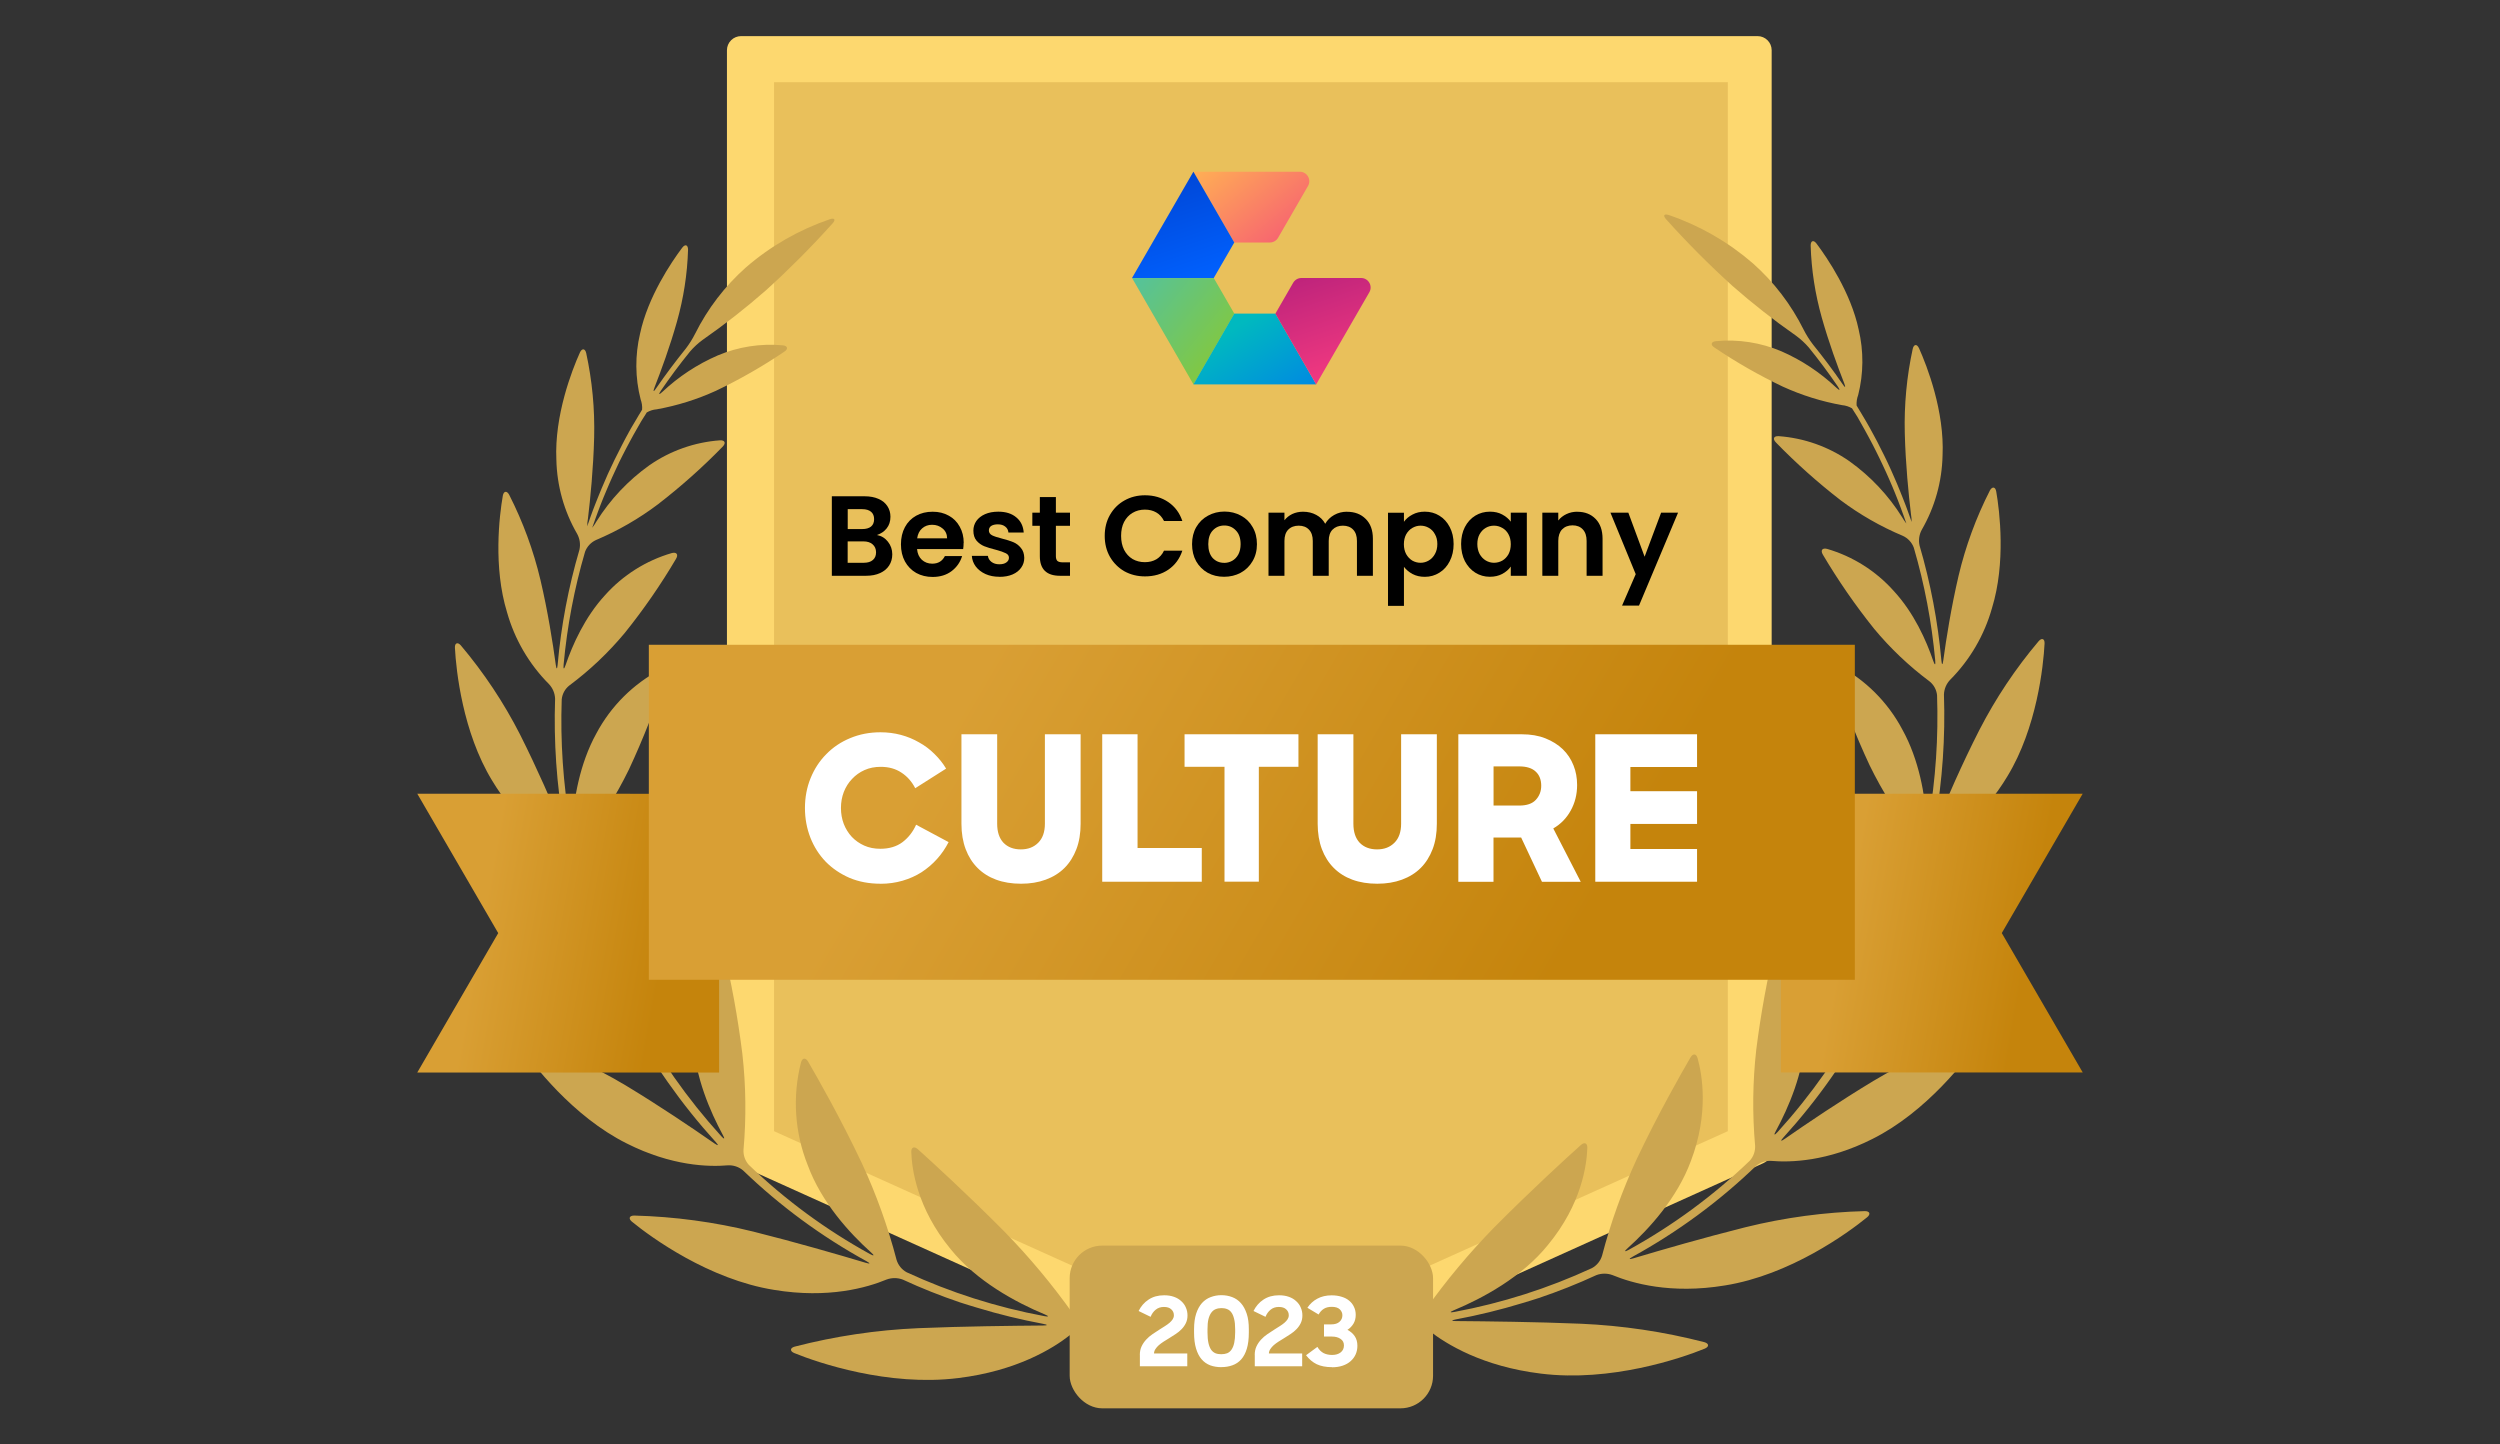 <?xml version="1.0" encoding="UTF-8"?> <svg xmlns="http://www.w3.org/2000/svg" xmlns:xlink="http://www.w3.org/1999/xlink" id="Layer_1" data-name="Layer 1" viewBox="0 0 450 260"><rect x="0" y="0" width="450" height="260" fill="#333333" stroke="none"/><defs><style> .cls-1 { fill: none; } .cls-2 { fill: #e9c05b; } .cls-3 { fill: url(#linear-gradient-8); } .cls-4 { fill: url(#linear-gradient-7); } .cls-5 { fill: url(#linear-gradient-5); } .cls-6 { fill: url(#linear-gradient-6); } .cls-7 { fill: url(#linear-gradient-4); } .cls-8 { fill: url(#linear-gradient-3); } .cls-9 { fill: url(#linear-gradient-2); } .cls-10, .cls-11 { fill: #fdd86f; } .cls-12 { fill: #cca650; } .cls-13 { fill: url(#linear-gradient); } .cls-14 { fill: #fff; } .cls-11 { fill-rule: evenodd; } .cls-15 { clip-path: url(#clippath); } </style><clipPath id="clippath"><rect class="cls-1" x="73.92" y="6.5" width="302.16" height="247"></rect></clipPath><linearGradient id="linear-gradient" x1="219.86" y1="481.43" x2="239.47" y2="457.05" gradientTransform="translate(0 508) scale(1 -1)" gradientUnits="userSpaceOnUse"><stop offset="0" stop-color="#ffb054"></stop><stop offset="1" stop-color="#f23980"></stop></linearGradient><linearGradient id="linear-gradient-2" x1="214.47" y1="456.54" x2="206.92" y2="479.74" gradientTransform="translate(0 508) scale(1 -1)" gradientUnits="userSpaceOnUse"><stop offset="0" stop-color="#0061ff"></stop><stop offset="1" stop-color="#0041ce"></stop></linearGradient><linearGradient id="linear-gradient-3" x1="197.27" y1="464" x2="220.97" y2="444.89" gradientTransform="translate(0 508) scale(1 -1)" gradientUnits="userSpaceOnUse"><stop offset="0" stop-color="#40c0c4"></stop><stop offset="1" stop-color="#83c83f"></stop></linearGradient><linearGradient id="linear-gradient-4" x1="220.44" y1="447.93" x2="236.97" y2="421.95" gradientTransform="translate(0 508) scale(1 -1)" gradientUnits="userSpaceOnUse"><stop offset="0" stop-color="#00b9bf"></stop><stop offset="1" stop-color="#0061ff"></stop></linearGradient><linearGradient id="linear-gradient-5" x1="232.27" y1="471.29" x2="242.69" y2="440.67" gradientTransform="translate(0 508) scale(1 -1)" gradientUnits="userSpaceOnUse"><stop offset="0" stop-color="#9b1578"></stop><stop offset="1" stop-color="#f23980"></stop></linearGradient><linearGradient id="linear-gradient-6" x1="86.77" y1="342.78" x2="119.65" y2="336.99" gradientTransform="translate(0 508) scale(1 -1)" gradientUnits="userSpaceOnUse"><stop offset="0" stop-color="#d99f34"></stop><stop offset="1" stop-color="#c5840c"></stop></linearGradient><linearGradient id="linear-gradient-7" x1="332.22" y1="342.78" x2="365.1" y2="336.99" xlink:href="#linear-gradient-6"></linearGradient><linearGradient id="linear-gradient-8" x1="177.77" y1="389.65" x2="278.63" y2="330.57" xlink:href="#linear-gradient-6"></linearGradient></defs><g class="cls-15"><g><path class="cls-10" d="M316.34,207.1l-91.47,41.27-91.46-41.27V9.04h182.93v198.06Z"></path><path class="cls-11" d="M223.83,250.68c.33.15.68.22,1.04.23.36,0,.72-.08,1.05-.23l91.46-41.3c.91-.4,1.5-1.29,1.52-2.28V9.04c0-1.4-1.14-2.54-2.54-2.54h-182.96c-.67,0-1.32.26-1.8.74-.48.48-.75,1.12-.75,1.8v198.09c.02.99.61,1.88,1.52,2.28l91.46,41.27ZM224.87,245.59l-88.94-40.12V11.57h177.88v193.9l-88.94,40.12Z"></path><path class="cls-2" d="M139.33,203.61V14.8h171.68v188.81l-85.85,38.72-85.84-38.72Z"></path><path class="cls-12" d="M193.17,236.52c-3.73-5.26-7.87-10.22-12.37-14.83-6.68-6.73-13.03-12.53-15.59-14.83-.66-.59-1.21-.36-1.18.52.11,3.04,1.01,10.08,7.08,17.46,4.65,5.77,11.75,9.59,16.94,11.75.81.34.76.47-.09.31-8.55-1.59-16.86-4.24-24.76-7.89-.88-.48-1.53-1.28-1.82-2.24-1.56-5.97-3.65-11.79-6.24-17.38-3.86-8.17-7.98-15.37-9.68-18.3-.45-.76-1.05-.71-1.28.15-1.57,6.14-1.14,12.61,1.21,18.49,2.47,6.71,7.53,12.23,11.39,15.7.66.58.58.71-.2.29-7.93-4.36-15.25-9.75-21.78-16.03-.67-.74-1.02-1.71-.97-2.71.51-5.77.44-11.57-.21-17.32-.81-6.49-1.98-12.93-3.52-19.28-.21-.86-.76-.97-1.26-.22-3.05,5.14-4.47,11.09-4.05,17.06.31,6.61,3.04,12.86,5.31,17.06.43.76.3.87-.29.22-6.08-6.7-11.3-14.14-15.53-22.14-.41-.91-.44-1.95-.08-2.88,2.28-5.26,4.01-10.75,5.15-16.37,1.19-6.38,1.99-12.82,2.4-19.29.05-.88-.48-1.17-1.15-.6-4.44,3.93-7.58,9.13-8.97,14.9-1.69,6.41-1.03,13.22-.14,17.89.17.87,0,.92-.34.11-3.1-6.83-5.51-13.95-7.2-21.26-.16-.98.08-1.99.68-2.79,3.35-4.2,6.23-8.75,8.58-13.57,2.6-5.57,4.85-11.31,6.72-17.16.27-.84-.18-1.25-.97-.86-4.95,2.59-9,6.62-11.62,11.55-3.04,5.5-4.06,11.94-4.35,16.44-.06.88-.21.9-.36,0-1.27-7.46-1.78-15.02-1.52-22.58.1-.99.6-1.9,1.38-2.51,3.69-2.74,7.03-5.92,9.97-9.45,3.39-4.22,6.48-8.68,9.23-13.35.45-.76.11-1.25-.76-1.03-4.64,1.35-8.81,3.98-12.03,7.59-3.62,3.93-5.85,8.92-7.09,12.57-.29.84-.44.81-.36-.07.63-6.88,1.92-13.69,3.86-20.32.35-.93,1.05-1.69,1.96-2.11,3.97-1.68,7.73-3.84,11.17-6.44,4.12-3.18,8.02-6.65,11.65-10.38.62-.64.39-1.18-.49-1.13-4.58.33-8.98,1.89-12.74,4.51-3.79,2.71-7.02,6.13-9.49,10.08-.22.4-.48.77-.76,1.13,0-.08.05-.16.08-.24.15-.44.3-.87.46-1.31.16-.44.31-.85.47-1.28l.49-1.3.51-1.28c.18-.43.36-.87.54-1.29.18-.43.36-.84.54-1.27l.57-1.28c.19-.42.39-.84.58-1.25l.6-1.28.62-1.24c.21-.42.43-.84.65-1.26.22-.42.43-.82.65-1.22l.68-1.25c.23-.41.46-.81.69-1.21.24-.4.47-.83.71-1.24l.76-1.2.2-.33c.55-.33,1.16-.52,1.79-.57,3.69-.66,7.29-1.79,10.7-3.35,4.26-2.03,8.36-4.38,12.27-7.02.76-.49.62-1.06-.26-1.15-4.01-.37-8.04.26-11.74,1.83-3.66,1.59-7.02,3.8-9.93,6.54-.65.6-.76.51-.27-.22,1.62-2.38,3.36-4.72,5.21-7,.68-.8,1.46-1.52,2.31-2.14,3.96-2.76,7.76-5.73,11.39-8.92,4.2-3.8,8.2-7.82,11.99-12.04.59-.66.37-1.02-.46-.76-5.58,1.9-10.74,4.86-15.18,8.72-3.77,3.35-6.86,7.4-9.11,11.91-.48.95-1.05,1.85-1.69,2.69-1.87,2.32-3.64,4.68-5.31,7.1-.49.76-.61.67-.3-.15,1.19-3.04,2.77-7.33,4.03-11.81,1.19-4.22,1.87-8.57,2-12.96,0-.89-.52-1.06-1.05-.36-1.95,2.59-6.19,8.86-7.59,15.48-.92,3.89-.89,7.94.1,11.8.22.6.32,1.24.27,1.87l-.21.36c-.24.39-.48.76-.71,1.18-.24.42-.49.84-.76,1.28-.27.43-.46.8-.68,1.19l-.7,1.29-.64,1.23c-.23.43-.44.87-.66,1.31s-.41.81-.61,1.21c-.2.4-.42.88-.62,1.31-.2.43-.39.83-.58,1.24-.19.41-.36.87-.57,1.32-.2.46-.36.83-.54,1.25-.17.42-.36.89-.55,1.34-.18.45-.34.83-.5,1.25-.16.42-.35.9-.52,1.34-.17.45-.31.84-.46,1.26l-.47,1.36c0,.08-.05.17-.08.26-.02-.45.01-.9.11-1.34.44-3.68.98-9.11,1.12-14.64.13-5.1-.35-10.2-1.43-15.18-.2-.86-.76-.91-1.13-.11-1.46,3.23-4.61,11.39-4.24,19.3.1,4.69,1.38,9.27,3.73,13.33.49.88.64,1.9.42,2.88-1.98,6.75-3.3,13.67-3.92,20.68-.08.88-.22.88-.34,0-.53-3.9-1.42-9.58-2.76-15.27-1.26-5.31-3.15-10.45-5.63-15.32-.41-.76-.98-.69-1.14.18-.63,3.61-1.74,12.84.76,20.98,1.37,4.87,3.96,9.32,7.53,12.91.69.72,1.09,1.67,1.12,2.67-.26,7.71.27,15.42,1.59,23.02.15.87,0,.91-.33.1-1.73-4.21-4.45-10.51-7.59-16.74-2.92-5.72-6.49-11.08-10.63-15.99-.58-.67-1.12-.45-1.07.43.21,4.08,1.4,15.18,6.67,23.85,4.34,7.24,9.49,10.8,12.4,12.37.86.51,1.49,1.32,1.78,2.28,1.72,7.46,4.18,14.73,7.36,21.7.36.8.24.88-.3.17-2.91-3.8-7.33-9.46-12.15-14.92-4.53-5.11-9.62-9.7-15.18-13.67-.76-.5-1.2-.16-.94.69,1.21,4.1,5.3,15.32,13.1,22.91,6.43,6.32,12.7,8.52,16.08,9.29.95.27,1.76.88,2.28,1.72,4.31,8.15,9.63,15.72,15.83,22.55.59.65.5.76-.23.26-3.98-2.77-9.87-6.76-15.99-10.45-5.82-3.48-12.03-6.28-18.49-8.35-.84-.26-1.19.22-.69.95,2.39,3.52,9.66,13.01,19.39,17.86,8.08,4.08,14.76,4.24,18.22,3.94,1-.05,1.98.28,2.74.93,6.64,6.39,14.09,11.87,22.17,16.31.76.43.76.55-.12.3-5.07-1.52-12.61-3.7-20.18-5.6-7.04-1.74-14.24-2.71-21.48-2.9-.89,0-1.09.55-.4,1.11,3.44,2.82,13.87,10.4,25.59,12.27,9.78,1.62,16.78-.43,20.22-1.86.94-.35,1.98-.35,2.92,0,3.37,1.56,6.82,2.93,10.34,4.12.84.28,1.52.49,1.52.48s.69.21,1.52.46c3.91,1.19,7.88,2.16,11.9,2.91.87.17.86.29,0,.3-5.73.05-14.26.14-22.49.48-7.51.33-14.96,1.44-22.24,3.32-.85.24-.89.82-.07,1.16,4.21,1.72,16.93,6.07,29.5,4.5,10.51-1.28,17.04-5.31,20.1-7.72.82-.59,1.82-.88,2.82-.83.59.08,1.18.14,1.78.2.88.09,1.59-.17,1.59-.57s-.71-.8-1.59-.9l-1.52-.18c-.98-.18-1.86-.72-2.47-1.51Z"></path><path class="cls-12" d="M256.57,235.77c3.73-5.26,7.87-10.22,12.38-14.83,6.68-6.73,13.03-12.53,15.6-14.83.65-.59,1.2-.36,1.17.52-.11,3.04-1,10.08-7.09,17.46-4.65,5.77-11.74,9.59-16.92,11.75-.82.34-.76.47.08.31,8.55-1.59,16.86-4.24,24.76-7.89.88-.48,1.53-1.28,1.82-2.24,1.56-5.97,3.65-11.79,6.24-17.38,3.86-8.17,7.98-15.37,9.68-18.3.45-.76,1.05-.71,1.28.15.81,2.94,2.07,9.87-1.21,18.49-2.47,6.71-7.53,12.23-11.39,15.7-.66.58-.58.71.2.29,7.93-4.37,15.25-9.75,21.78-16.03.67-.74,1.02-1.71.97-2.71-.51-5.77-.44-11.57.21-17.32.82-6.47,1.99-12.9,3.53-19.24.21-.86.8-.97,1.26-.22,3.05,5.14,4.47,11.09,4.05,17.06-.31,6.61-3.04,12.86-5.31,17.06-.43.76-.3.87.29.22,6.08-6.7,11.3-14.14,15.53-22.14.41-.91.44-1.95.08-2.88-2.28-5.27-4-10.75-5.15-16.37-1.19-6.38-2-12.82-2.42-19.29-.05-.88.48-1.17,1.15-.6,4.44,3.92,7.57,9.11,8.97,14.86,1.7,6.41,1.04,13.22.14,17.89-.17.87,0,.92.34.11,3.1-6.83,5.51-13.95,7.2-21.26.16-.99-.09-1.99-.68-2.79-3.35-4.2-6.23-8.75-8.58-13.57-2.6-5.57-4.84-11.31-6.72-17.16-.27-.84.18-1.25.97-.86,4.95,2.59,9,6.62,11.62,11.55,3.08,5.53,4.1,11.96,4.39,16.44.05.88.21.9.36,0,1.27-7.46,1.78-15.02,1.52-22.58-.1-.99-.6-1.9-1.38-2.51-3.68-2.75-7.02-5.92-9.95-9.45-3.39-4.23-6.47-8.69-9.23-13.35-.45-.76-.11-1.25.76-1.03,4.64,1.35,8.8,3.98,12.02,7.59,3.63,3.93,5.85,8.92,7.09,12.57.29.84.44.81.36-.07-.63-6.88-1.92-13.69-3.86-20.32-.35-.93-1.05-1.69-1.96-2.11-4-1.68-7.77-3.84-11.24-6.44-4.11-3.18-7.99-6.65-11.62-10.38-.62-.64-.4-1.18.49-1.13,4.57.33,8.98,1.89,12.74,4.51,3.79,2.71,7.02,6.13,9.49,10.08.23.39.48.77.76,1.13,0-.08-.05-.16-.08-.24-.15-.44-.3-.87-.46-1.31-.16-.44-.31-.85-.47-1.28-.16-.43-.33-.87-.49-1.3l-.51-1.28c-.17-.43-.36-.87-.53-1.29l-.55-1.27-.57-1.28c-.19-.42-.39-.84-.58-1.25-.2-.42-.39-.85-.61-1.28-.21-.43-.4-.82-.61-1.24l-.64-1.26c-.21-.41-.43-.82-.65-1.22l-.68-1.25-.68-1.21-.7-1.24-.76-1.2-.21-.33c-.55-.32-1.16-.52-1.79-.57-3.69-.66-7.29-1.79-10.7-3.35-4.26-2.03-8.36-4.38-12.27-7.02-.76-.49-.62-1.05.26-1.15,4.02-.38,8.08.25,11.8,1.83,3.64,1.59,6.98,3.81,9.87,6.54.65.6.76.51.27-.22-1.62-2.38-3.36-4.72-5.21-7-.69-.8-1.47-1.52-2.32-2.14-3.96-2.76-7.76-5.73-11.39-8.92-4.2-3.8-8.2-7.82-11.99-12.04-.59-.66-.37-1.02.47-.76,5.58,1.9,10.73,4.86,15.18,8.72,3.77,3.35,6.86,7.4,9.11,11.91.48.95,1.05,1.85,1.69,2.69,1.88,2.32,3.65,4.68,5.31,7.1.49.76.62.67.3-.15-1.19-3.04-2.77-7.33-4.03-11.81-1.19-4.22-1.87-8.57-2-12.96,0-.89.52-1.06,1.05-.36,1.95,2.59,6.19,8.86,7.59,15.48.92,3.89.89,7.93-.09,11.8-.23.6-.32,1.24-.28,1.87l.21.36.71,1.18c.25.42.49.84.76,1.28l.68,1.19c.24.43.47.86.7,1.29.23.43.43.8.65,1.21.21.4.44.87.66,1.31.22.44.41.81.61,1.21l.63,1.31.57,1.24c.2.44.39.88.58,1.32.19.44.36.83.54,1.25l.55,1.34c.17.41.34.83.5,1.25.17.45.35.9.52,1.34.17.45.31.84.46,1.26l.48,1.36.09.26c.01-.45-.03-.9-.11-1.34-.44-3.68-.98-9.11-1.12-14.64-.13-5.1.35-10.2,1.43-15.18.2-.86.76-.91,1.13-.11,1.46,3.23,4.61,11.39,4.24,19.3-.1,4.69-1.38,9.28-3.72,13.34-.49.88-.64,1.9-.42,2.88,1.98,6.75,3.29,13.68,3.93,20.68.08.88.22.88.34,0,.53-3.9,1.43-9.58,2.76-15.27,1.26-5.31,3.15-10.45,5.63-15.32.42-.76.99-.69,1.14.18.63,3.61,1.74,12.84-.76,20.98-1.37,4.87-3.96,9.32-7.53,12.91-.69.72-1.09,1.67-1.12,2.67.26,7.71-.27,15.42-1.59,23.02-.15.87,0,.91.33.1,1.73-4.21,4.45-10.51,7.63-16.74,2.94-5.72,6.52-11.08,10.67-15.99.58-.67,1.12-.45,1.07.43-.21,4.08-1.4,15.18-6.67,23.85-4.34,7.24-9.48,10.8-12.4,12.37-.86.51-1.49,1.32-1.78,2.28-1.72,7.46-4.18,14.73-7.36,21.7-.36.8-.24.88.3.17,2.91-3.8,7.33-9.46,12.15-14.92,4.53-5.11,9.62-9.7,15.18-13.67.76-.5,1.2-.16.94.69-1.25,4.07-5.36,15.31-13.14,22.87-6.43,6.32-12.7,8.52-16.08,9.29-.96.26-1.79.87-2.32,1.72-4.31,8.15-9.63,15.72-15.83,22.55-.59.65-.5.76.23.26,3.98-2.77,9.87-6.76,15.99-10.45,5.82-3.48,12.03-6.28,18.49-8.35.85-.26,1.19.22.7.95-2.4,3.52-9.66,13.01-19.4,17.86-8.08,4.08-14.76,4.24-18.22,3.94-1-.05-1.98.28-2.74.93-6.64,6.39-14.09,11.87-22.17,16.31-.76.43-.72.55.12.3,5.07-1.52,12.61-3.7,20.18-5.6,7.04-1.74,14.24-2.71,21.49-2.9.88,0,1.09.55.4,1.11-3.45,2.82-13.88,10.4-25.6,12.27-9.78,1.62-16.77-.43-20.22-1.86-.94-.35-1.97-.35-2.91,0-3.37,1.56-6.83,2.93-10.35,4.12-.83.28-1.52.49-1.52.48s-.69.21-1.52.46c-3.91,1.19-7.88,2.16-11.9,2.91-.87.17-.87.29,0,.3,5.73.05,14.26.14,22.49.48,7.51.33,14.96,1.44,22.24,3.32.85.24.89.82.07,1.16-4.21,1.72-16.93,6.07-29.49,4.5-10.51-1.28-17.05-5.31-20.11-7.72-.82-.59-1.82-.88-2.82-.83-.59.08-1.18.14-1.78.2-.88.09-1.59-.17-1.59-.57s.71-.8,1.59-.9l1.52-.18c.95-.18,1.81-.7,2.41-1.46Z"></path><path class="cls-13" d="M214.82,30.91l7.35,12.74h6.41c.61,0,1.18-.33,1.48-.86l5.38-9.31c.66-1.14-.16-2.57-1.48-2.57h-19.14Z"></path><path class="cls-9" d="M214.82,30.91l7.35,12.74-3.7,6.4h-14.71l11.05-19.14Z"></path><path class="cls-8" d="M203.77,50.05h14.71l3.7,6.41-7.35,12.74-11.05-19.14Z"></path><path class="cls-7" d="M222.17,56.45h7.4l7.35,12.74h-22.1l7.35-12.74Z"></path><path class="cls-5" d="M229.57,56.45l3.2-5.55c.31-.53.87-.86,1.48-.86h10.75c1.32,0,2.14,1.43,1.48,2.57l-9.57,16.58-7.35-12.74Z"></path><path d="M302.05,92.28l-7.03,16.73h-3.05l2.46-5.66-4.55-11.07h3.22l2.93,7.93,2.97-7.93h3.05Z"></path><path d="M283.93,92.12c1.35,0,2.45.43,3.28,1.29.83.85,1.25,2.04,1.25,3.57v6.66h-2.87v-6.27c0-.9-.23-1.59-.68-2.07-.45-.49-1.07-.74-1.85-.74s-1.42.25-1.89.74c-.45.48-.68,1.17-.68,2.07v6.27h-2.87v-11.36h2.87v1.41c.38-.49.87-.87,1.46-1.15.6-.29,1.26-.43,1.97-.43Z"></path><path d="M263,97.92c0-1.15.23-2.17.68-3.05.46-.89,1.09-1.57,1.87-2.05.79-.48,1.67-.72,2.64-.72.85,0,1.59.17,2.21.51.64.34,1.15.77,1.54,1.29v-1.62h2.89v11.36h-2.89v-1.66c-.37.53-.88.98-1.54,1.33-.64.34-1.39.51-2.23.51-.96,0-1.83-.25-2.62-.74-.78-.49-1.4-1.18-1.87-2.07-.45-.9-.68-1.93-.68-3.1ZM271.94,97.96c0-.7-.14-1.29-.41-1.78-.27-.51-.64-.89-1.11-1.15-.46-.27-.96-.41-1.5-.41s-1.03.13-1.48.39c-.45.26-.82.64-1.11,1.15-.27.49-.41,1.08-.41,1.76s.14,1.28.41,1.8c.29.51.66.9,1.11,1.17.46.27.96.41,1.48.41s1.03-.13,1.5-.39c.46-.27.83-.66,1.11-1.15.27-.51.41-1.11.41-1.8Z"></path><path d="M252.71,93.92c.37-.52.87-.95,1.52-1.29.66-.36,1.4-.53,2.23-.53.97,0,1.85.24,2.62.72.79.48,1.41,1.16,1.87,2.05.46.87.7,1.89.7,3.05s-.23,2.19-.7,3.1c-.45.89-1.07,1.58-1.87,2.07-.78.49-1.65.74-2.62.74-.83,0-1.57-.17-2.21-.51-.63-.34-1.14-.77-1.54-1.29v7.03h-2.87v-16.77h2.87v1.64ZM258.72,97.92c0-.68-.14-1.27-.43-1.76-.27-.51-.64-.89-1.11-1.15-.45-.26-.94-.39-1.48-.39s-1.01.14-1.48.41c-.45.26-.82.64-1.11,1.15-.27.51-.41,1.1-.41,1.78s.14,1.28.41,1.78c.29.51.66.9,1.11,1.17.46.26.96.39,1.48.39s1.03-.14,1.48-.41c.46-.27.83-.66,1.11-1.17.29-.51.43-1.11.43-1.8Z"></path><path d="M242.47,92.12c1.39,0,2.51.43,3.36,1.29.86.85,1.29,2.04,1.29,3.57v6.66h-2.87v-6.27c0-.89-.23-1.56-.68-2.03-.45-.48-1.07-.72-1.85-.72s-1.4.24-1.87.72c-.45.46-.68,1.14-.68,2.03v6.27h-2.87v-6.27c0-.89-.23-1.56-.68-2.03-.45-.48-1.07-.72-1.85-.72s-1.42.24-1.89.72c-.45.46-.68,1.14-.68,2.03v6.27h-2.87v-11.36h2.87v1.37c.37-.48.84-.85,1.41-1.13.59-.27,1.23-.41,1.93-.41.89,0,1.68.19,2.38.57.7.37,1.24.9,1.62,1.6.37-.66.9-1.18,1.6-1.58.71-.4,1.48-.59,2.3-.59Z"></path><path d="M220.33,103.82c-1.09,0-2.08-.24-2.95-.72-.87-.49-1.56-1.18-2.07-2.07-.49-.89-.74-1.91-.74-3.08s.25-2.19.76-3.08c.52-.89,1.22-1.57,2.11-2.05.89-.49,1.88-.74,2.97-.74s2.08.25,2.97.74c.89.48,1.59,1.16,2.09,2.05.52.89.78,1.91.78,3.08s-.27,2.19-.8,3.08c-.52.89-1.23,1.58-2.13,2.07-.89.48-1.89.72-2.99.72ZM220.33,101.32c.52,0,1-.12,1.46-.37.46-.26.83-.64,1.11-1.15.27-.51.41-1.12.41-1.85,0-1.08-.29-1.91-.86-2.48-.56-.59-1.25-.88-2.07-.88s-1.51.29-2.07.88c-.55.57-.82,1.4-.82,2.48s.27,1.91.8,2.5c.55.57,1.23.86,2.05.86Z"></path><path d="M198.85,96.46c0-1.41.31-2.67.94-3.77.64-1.12,1.51-1.99,2.6-2.6,1.11-.63,2.34-.94,3.71-.94,1.6,0,3,.41,4.2,1.23,1.2.82,2.04,1.95,2.52,3.4h-3.3c-.33-.68-.79-1.2-1.39-1.54-.59-.34-1.27-.51-2.05-.51-.83,0-1.58.2-2.23.59-.64.38-1.15.93-1.52,1.64-.36.71-.53,1.54-.53,2.5s.18,1.78.53,2.5c.37.71.87,1.26,1.52,1.66.66.38,1.4.57,2.23.57.78,0,1.46-.17,2.05-.51.6-.36,1.07-.87,1.39-1.56h3.3c-.48,1.46-1.32,2.6-2.52,3.42-1.19.81-2.59,1.21-4.2,1.21-1.37,0-2.6-.31-3.71-.92-1.09-.63-1.96-1.5-2.6-2.6-.63-1.11-.94-2.36-.94-3.77Z"></path><path d="M190.06,94.64v5.49c0,.38.09.66.27.84.19.16.51.25.94.25h1.33v2.42h-1.8c-2.42,0-3.63-1.18-3.63-3.53v-5.47h-1.35v-2.36h1.35v-2.81h2.89v2.81h2.54v2.36h-2.54Z"></path><path d="M179.89,103.82c-.93,0-1.76-.16-2.5-.49-.74-.34-1.33-.8-1.76-1.37-.42-.57-.66-1.21-.7-1.91h2.89c.05.44.27.8.64,1.09.38.29.85.43,1.41.43s.97-.11,1.27-.33c.31-.22.47-.5.47-.84,0-.37-.19-.64-.57-.82-.37-.19-.96-.4-1.78-.62-.85-.21-1.54-.42-2.09-.64-.53-.22-1-.55-1.39-1-.38-.45-.57-1.06-.57-1.82,0-.63.18-1.2.53-1.72.37-.52.89-.93,1.56-1.23.68-.3,1.48-.45,2.4-.45,1.35,0,2.43.34,3.24,1.03.81.67,1.25,1.58,1.33,2.73h-2.75c-.04-.45-.23-.81-.57-1.07-.33-.27-.77-.41-1.33-.41-.52,0-.92.1-1.21.29-.27.19-.41.46-.41.8,0,.38.19.68.57.88.38.19.98.39,1.78.59.82.21,1.5.42,2.03.64.53.22.99.56,1.37,1.03.4.45.6,1.05.62,1.8,0,.66-.18,1.24-.55,1.76-.36.52-.87.93-1.56,1.23-.67.29-1.46.43-2.36.43Z"></path><path d="M173.45,97.72c0,.41-.03.78-.08,1.11h-8.3c.07.82.36,1.46.86,1.93.51.46,1.13.7,1.87.7,1.07,0,1.82-.46,2.28-1.37h3.1c-.33,1.09-.96,2-1.89,2.71-.93.7-2.07,1.05-3.42,1.05-1.09,0-2.08-.24-2.95-.72-.86-.49-1.54-1.18-2.03-2.07-.48-.89-.72-1.91-.72-3.08s.24-2.21.72-3.1c.48-.89,1.15-1.57,2.01-2.05.86-.48,1.85-.72,2.97-.72s2.04.23,2.89.7c.86.46,1.52,1.13,1.99,1.99.48.85.72,1.82.72,2.93ZM170.48,96.9c-.01-.74-.28-1.33-.8-1.76-.52-.45-1.15-.68-1.91-.68-.71,0-1.31.22-1.8.66-.48.42-.77,1.02-.88,1.78h5.39Z"></path><path d="M157.84,96.3c.81.15,1.47.55,1.99,1.21s.78,1.41.78,2.26c0,.77-.19,1.44-.57,2.03-.37.57-.91,1.03-1.62,1.35-.71.33-1.55.49-2.52.49h-6.17v-14.31h5.9c.97,0,1.8.16,2.5.47.71.31,1.24.75,1.6,1.31.37.56.55,1.2.55,1.91,0,.83-.23,1.53-.68,2.09-.44.56-1.03.96-1.76,1.19ZM152.59,95.23h2.62c.68,0,1.21-.15,1.58-.45.37-.31.55-.76.55-1.33s-.18-1.02-.55-1.33-.9-.47-1.58-.47h-2.62v3.59ZM155.48,101.3c.7,0,1.24-.16,1.62-.49.4-.33.59-.79.59-1.39s-.21-1.09-.62-1.44c-.41-.36-.96-.53-1.66-.53h-2.83v3.85h2.89Z"></path><rect class="cls-12" x="192.54" y="224.21" width="65.41" height="29.29" rx="5.86" ry="5.86"></rect></g></g><path class="cls-6" d="M113.43,142.87h-38.32l14.57,25.09-14.57,25.09h54.33v-50.17h-16.01Z"></path><path class="cls-4" d="M374.89,142.87h-54.33v50.17h54.33l-14.57-25.09,14.57-25.09h0Z"></path><path class="cls-3" d="M333.87,176.36v-60.3H116.79v60.3h217.07Z"></path><path class="cls-14" d="M158.48,159.07c-2.04,0-3.89-.35-5.56-1.05-1.67-.73-3.1-1.7-4.29-2.91-1.19-1.24-2.11-2.68-2.76-4.33-.65-1.67-.98-3.45-.98-5.34s.34-3.73,1.02-5.38c.68-1.67,1.62-3.11,2.84-4.33,1.21-1.24,2.64-2.19,4.29-2.87,1.67-.7,3.49-1.05,5.45-1.05,1.28,0,2.51.16,3.67.47s2.25.76,3.27,1.35c1.02.56,1.94,1.25,2.76,2.07.82.8,1.53,1.68,2.11,2.65l-5.56,3.53c-.61-1.19-1.43-2.12-2.47-2.8-1.04-.7-2.29-1.05-3.74-1.05-1.07,0-2.04.19-2.91.58-.87.39-1.62.92-2.25,1.6-.63.65-1.13,1.44-1.49,2.36-.34.9-.51,1.85-.51,2.87s.17,1.98.51,2.87c.34.87.82,1.65,1.45,2.33.63.66,1.39,1.19,2.22,1.56.87.39,1.84.58,2.91.58,1.6,0,2.93-.4,4-1.2,1.07-.82,1.88-1.87,2.44-3.13l5.85,3.13c-.56,1.09-1.25,2.11-2.07,3.02-.82.92-1.76,1.72-2.8,2.4-1.02.65-2.16,1.16-3.42,1.53-1.24.36-2.56.55-3.96.55h0ZM183.77,159.07c-1.65,0-3.14-.24-4.47-.73-1.31-.48-2.42-1.19-3.34-2.11s-1.64-2.05-2.14-3.38-.76-2.86-.76-4.58v-16.1h6.43v16.1c0,1.48.38,2.62,1.13,3.42.78.8,1.82,1.2,3.13,1.2s2.33-.4,3.13-1.2,1.2-1.94,1.2-3.42v-16.1h6.43v16.1c0,1.72-.25,3.25-.76,4.58s-1.22,2.46-2.14,3.38c-.92.92-2.05,1.62-3.38,2.11s-2.81.73-4.43.73h0ZM198.4,132.17h6.36v20.47h11.56v6.07h-17.92v-26.54h0ZM220.42,138.02h-7.2v-5.85h20.5v5.85h-7.13v20.68h-6.18v-20.68h0ZM247.89,159.07c-1.65,0-3.14-.24-4.47-.73-1.31-.48-2.42-1.19-3.34-2.11s-1.64-2.05-2.14-3.38-.76-2.86-.76-4.58v-16.1h6.43v16.1c0,1.48.38,2.62,1.13,3.42.78.8,1.82,1.2,3.13,1.2s2.33-.4,3.13-1.2c.8-.8,1.2-1.94,1.2-3.42v-16.1h6.43v16.1c0,1.72-.25,3.25-.76,4.58-.51,1.33-1.22,2.46-2.14,3.38s-2.05,1.62-3.38,2.11-2.81.73-4.43.73h0ZM262.51,132.17h11.41c1.6,0,3.02.24,4.25.73s2.28,1.14,3.13,1.96c.85.82,1.49,1.79,1.93,2.91.44,1.09.65,2.27.65,3.53,0,1.7-.39,3.24-1.16,4.62-.75,1.36-1.79,2.42-3.13,3.2l4.94,9.6h-6.98l-3.74-7.96h-4.98v7.96h-6.33v-26.54h0ZM268.84,137.95v7.05h4.62c1.36,0,2.35-.34,2.98-1.02.65-.7.98-1.55.98-2.54,0-1.09-.33-1.94-.98-2.54-.65-.63-1.65-.95-2.98-.95h-4.62ZM287.15,132.17h18.32v5.89h-12v4.36h12v5.89h-12v4.51h12v5.89h-18.32v-26.54Z"></path><path class="cls-14" d="M205.17,243.88c0-.56.1-1.07.31-1.52.21-.45.49-.86.83-1.23.34-.37.72-.7,1.14-.98.43-.3.85-.58,1.26-.83.35-.22.67-.43.98-.62.29-.18.57-.38.83-.6.24-.21.43-.42.57-.64s.21-.45.21-.71c0-.44-.16-.79-.47-1.07-.3-.29-.74-.43-1.33-.43s-1.08.17-1.48.5-.71.76-.91,1.28l-2.16-1.05c.43-.86,1.02-1.55,1.79-2.05.78-.52,1.71-.78,2.8-.78.67,0,1.26.09,1.78.28.52.18.95.44,1.31.78.36.32.65.71.83,1.16.2.44.29.91.29,1.42s-.1.96-.29,1.36c-.19.4-.45.77-.76,1.09-.32.33-.68.63-1.07.88-.39.26-.79.52-1.19.76-.34.2-.67.41-1,.62-.32.21-.61.42-.86.64-.23.2-.43.44-.6.69-.16.24-.25.51-.26.79h5.99v2.31h-8.53v-2.04h0ZM219.84,243.76c.38,0,.72-.06,1.04-.17.31-.13.57-.34.78-.64.22-.31.39-.72.5-1.23s.17-1.14.17-1.92v-.52c0-.76-.06-1.39-.19-1.88-.12-.49-.28-.89-.5-1.17-.21-.29-.47-.49-.78-.6-.3-.12-.63-.17-1-.17s-.72.06-1.04.19c-.3.12-.56.32-.78.62-.22.29-.39.68-.52,1.17-.12.49-.17,1.11-.17,1.85v.52c0,.78.06,1.43.17,1.93s.28.91.48,1.21c.22.3.48.51.79.64.31.12.66.17,1.04.17h0ZM219.84,246.09c-.72,0-1.39-.11-2-.33-.6-.23-1.13-.6-1.55-1.09-.43-.49-.76-1.14-1-1.93s-.36-1.76-.36-2.9v-.59c0-1.09.13-2.02.38-2.8.25-.77.6-1.4,1.04-1.9.45-.49.97-.85,1.57-1.07.6-.23,1.24-.35,1.93-.35s1.35.12,1.95.35c.61.23,1.14.6,1.57,1.09.44.49.78,1.13,1.04,1.9s.38,1.7.38,2.78v.59c0,1.16-.12,2.14-.36,2.93s-.58,1.44-1.02,1.93c-.43.48-.97.84-1.57,1.05-.6.22-1.26.33-1.98.33h0ZM225.85,243.88c0-.56.1-1.07.31-1.52.21-.45.49-.86.83-1.23.34-.37.72-.7,1.14-.98.43-.3.85-.58,1.26-.83.35-.22.67-.43.98-.62.29-.18.57-.38.83-.6.24-.21.43-.42.57-.64s.21-.45.21-.71c0-.44-.16-.79-.47-1.07-.3-.29-.74-.43-1.33-.43s-1.08.17-1.48.5-.71.76-.91,1.28l-2.16-1.05c.43-.86,1.02-1.55,1.79-2.05.78-.52,1.71-.78,2.8-.78.67,0,1.26.09,1.78.28.52.18.95.44,1.31.78.36.32.65.71.83,1.16.2.44.29.91.29,1.42s-.1.96-.29,1.36c-.19.4-.45.77-.76,1.09-.32.33-.68.63-1.07.88-.39.26-.79.52-1.19.76-.34.2-.67.41-1,.62-.32.21-.61.42-.86.64-.23.2-.43.44-.6.69-.16.24-.25.51-.26.79h5.99v2.31h-8.53v-2.04h0ZM239.79,246.09c-1.12,0-2.04-.18-2.78-.53-.74-.36-1.37-.9-1.92-1.62l2.04-1.5c.31.52.68.89,1.12,1.12.44.22.95.33,1.54.33.62,0,1.13-.15,1.52-.45.4-.31.6-.73.6-1.26s-.2-.9-.6-1.17c-.4-.29-.93-.43-1.59-.43h-1.4v-2.19h1.29c.67,0,1.17-.16,1.5-.47.35-.31.52-.7.52-1.17,0-.41-.16-.77-.47-1.07-.31-.3-.79-.45-1.45-.45-.58,0-1.05.12-1.43.36s-.69.58-.93,1.02l-2.02-1.21c.45-.69,1.07-1.26,1.79-1.64.74-.4,1.59-.6,2.57-.6.68,0,1.28.09,1.81.26.54.16,1,.4,1.36.71.37.3.67.69.86,1.12.21.43.31.9.31,1.43,0,.59-.13,1.11-.4,1.57-.27.45-.64.84-1.09,1.12.55.29.99.67,1.31,1.14s.48,1.05.48,1.73c0,.55-.1,1.06-.31,1.54-.21.47-.52.89-.91,1.23-.39.35-.87.62-1.43.81s-1.2.29-1.92.29h0Z"></path></svg> 